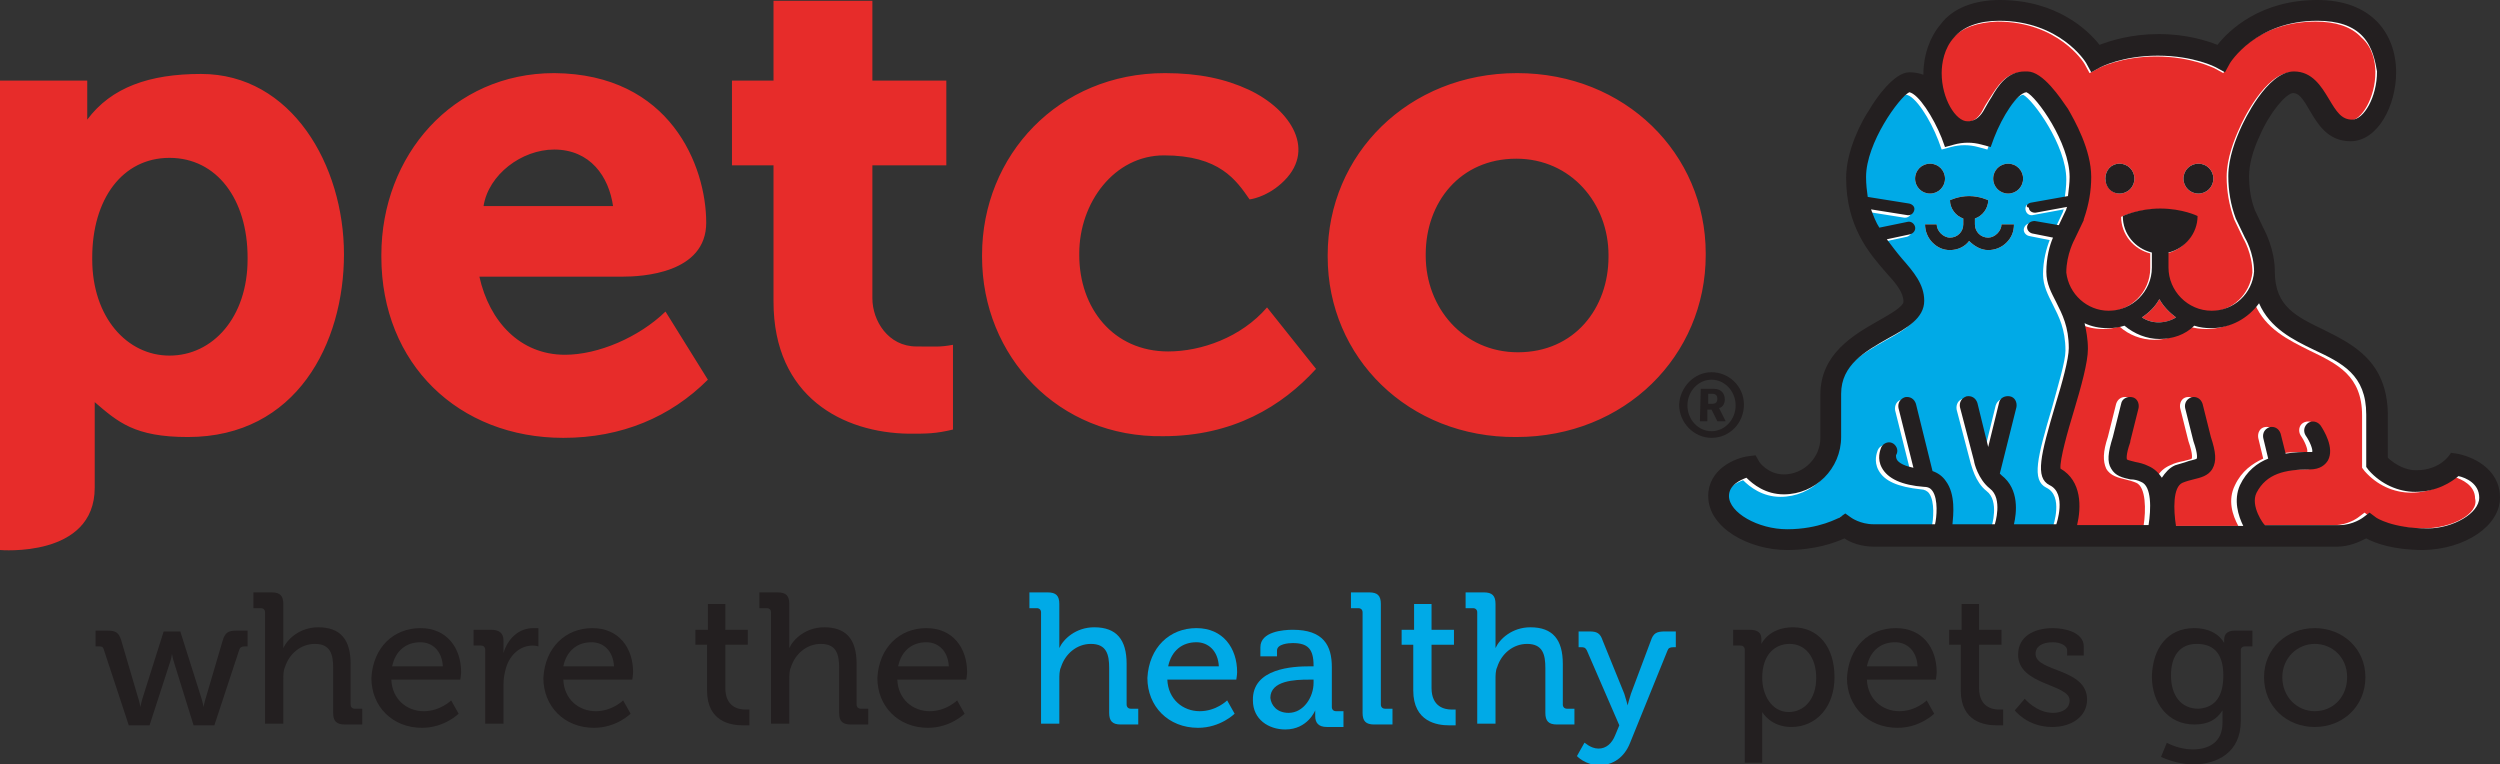 <?xml version="1.0" encoding="utf-8"?>
<svg xmlns="http://www.w3.org/2000/svg" xmlns:xlink="http://www.w3.org/1999/xlink" version="1.1" id="Layer_1" x="0px" y="0px" viewBox="0 0 300.9 92" enable-background="new 0 0 300.9 92">
<rect x="0" y="0" width="300.9" height="92" fill="#333333" stroke="none"/>
<path fill="#E72C2A" d="M259.7,38.7"/>
<path fill="#FFFFFF" d="M215,65.7c-4.3,0-9-2.5-9-6c0-2.9,2.9-4.1,4.5-4.4l0.5-0.1l0.3,0.4c0.2,0.3,1.4,1.8,3.4,1.8&#xD;&#xA;	c2.7,0,4.9-2.2,4.9-4.9v-5.2c0-4.7,3.9-6.9,6.7-8.5l0.1,0c2-1.1,3.2-1.9,3.2-2.7c0-1.3-0.9-2.3-2.1-3.7l-0.1-0.1&#xD;&#xA;	c-2-2.2-4.7-5.3-4.7-11.1c0-3.4,2.1-6.9,2.7-8c1.7-2.7,3.3-4.3,4.4-4.3c0.5,0,1,0.1,1.5,0.3l0.7,0.3V8.9c0,0,0-0.1,0-0.1&#xD;&#xA;	c0-2.2,0.7-4.3,2-5.7c1.6-1.7,4-2.6,6.9-2.6c6.7,0,10.4,3.7,11.6,5.2l0.2,0.3l0.3-0.1c1.1-0.5,3.6-1.2,6.9-1.2c3.2,0,5.5,0.7,7,1.2&#xD;&#xA;	l0.3,0.1l0.2-0.3c1.3-1.6,4.9-5.2,11.6-5.2c3,0,5.4,0.9,6.9,2.5c1.3,1.4,2,3.4,2,5.6c0,3.8-2,7.8-5.1,7.8c-2.5,0-3.6-1.9-4.5-3.5&#xD;&#xA;	c-0.8-1.4-1.4-2.3-2.4-2.3c-1.2,0-3.4,2.8-4.5,5.4l0,0c-0.9,1.9-1.4,3.7-1.4,5.1c0,1.5,0.3,2.9,0.8,4.3l1,2.1&#xD;&#xA;	c0.2,0.4,1.3,2.5,1.4,5.1v0.5h0c0.2,4.1,2.9,5.4,6.1,7c3.3,1.6,7.4,3.6,7.4,9.6l0,5.5l0.1,0.1c1.1,1,2.4,1.6,3.7,1.6&#xD;&#xA;	c2.7,0,4-1.5,4.5-2.1l0.4,0.1c1.4,0.2,4.9,1.4,4.9,4.7c0,3.2-3.9,5.8-8.8,5.8c-3.6,0-5.7-0.8-6.7-1.3l-0.2-0.1l-0.2,0.1&#xD;&#xA;	c-1.2,0.6-2.3,1-3.4,1h-55.6c-1.6,0-2.9-0.6-3.4-0.9l-0.2-0.1l-0.2,0.1C220.6,64.9,218.3,65.7,215,65.7L215,65.7z"/>
<path fill="#E72C2A" d="M41.4,30.6c0,10.7-5.7,22-18.8,22c-6.4,0-8.4-1.8-11.2-4.2v10.3c0,8.5-11.4,7.5-11.4,7.5V9.7h10.5v4.7&#xD;&#xA;	c2.9-3.9,7.5-5.5,13.7-5.5C35.1,8.9,41.4,19.9,41.4,30.6 M29.8,31.2V31c0-7-3.7-12-9.4-12c-5.7,0-9.3,5-9.3,12v0.2&#xD;&#xA;	c0,7,4.2,11.6,9.3,11.6C25.6,42.8,29.8,38.2,29.8,31.2 M45.9,30.9v-0.2c0-12,8.6-21.9,20.8-21.9C80.7,8.9,85,20,85,26.8&#xD;&#xA;	c0,6.1-7.7,6.5-10.1,6.5H57.7c1.2,5.4,4.9,9.4,10.3,9.4c4,0,8.9-2.1,12.1-5.2l5.1,8.2c-4.5,4.5-10.4,7-17.4,7&#xD;&#xA;	C55.2,52.7,45.9,43.8,45.9,30.9 M73.8,24.9C73.3,21.2,71,18,66.7,18c-3.9,0-7.9,3-8.5,6.8H73.8z M93.1,36.3V19.9h-5V9.7h5V0.1h11.9&#xD;&#xA;	v9.6h8.9v10.2h-8.9v16c0,2.7,1.9,5.8,5.3,5.8c2.2,0,2.8,0.1,4.4-0.2v10.2c-2.1,0.5-3.1,0.5-5.3,0.5C101.5,52.1,93.1,47.8,93.1,36.3&#xD;&#xA;	 M118.2,30.9v-0.2c0-12,9.2-21.9,22-21.9c4.1,0,7.3,0.7,10.1,2c5.1,2.4,8.3,7.4,3.9,11.3c-1.9,1.7-3.8,1.9-3.8,1.9&#xD;&#xA;	c-1.6-2.3-3.6-5.3-10.3-5.3c-6,0-10.2,5.7-10.2,11.8v0.2c0,6.4,4.1,11.6,10.7,11.6c4,0,8.8-1.7,11.9-5.3l5.9,7.4&#xD;&#xA;	c-4.1,4.5-10,8.1-18.4,8.1C127.4,52.7,118.2,42.9,118.2,30.9 M159.8,30.9v-0.2c0-12.1,9.7-21.9,22.8-21.9c13,0,22.7,9.7,22.7,21.7&#xD;&#xA;	v0.2c0,12.1-9.7,21.9-22.8,21.9C169.5,52.7,159.8,43,159.8,30.9 M193.6,30.9v-0.2c0-6.2-4.5-11.6-11.1-11.6&#xD;&#xA;	c-6.8,0-10.9,5.3-10.9,11.5v0.2c0,6.2,4.5,11.6,11.1,11.6C189.5,42.4,193.6,37.1,193.6,30.9"/>
<path fill="#231F20" d="M206,44.8c2.1,0,3.9,1.7,3.9,3.9c0,2.2-1.7,4-3.9,4c-2.1,0-3.9-1.8-3.9-4C202.2,46.6,203.9,44.8,206,44.8&#xD;&#xA;	 M206,51.9c1.6,0,2.9-1.4,2.9-3.1c0-1.7-1.3-3.1-2.9-3.1c-1.6,0-2.9,1.4-2.9,3.1C203.1,50.5,204.4,51.9,206,51.9 M204.7,46.8h1.6&#xD;&#xA;	c0.8,0,1.3,0.5,1.3,1.3c0,0.6-0.4,1-0.7,1v0c0,0,0,0,0.1,0.2l0.7,1.4l-1,0l-0.7-1.4l-0.5,0l0,1.4h-0.9L204.7,46.8z M206.1,48.6&#xD;&#xA;	c0.4,0,0.6-0.2,0.6-0.6c0-0.4-0.2-0.6-0.6-0.6l-0.5,0v1.2H206.1z"/>
<path fill="#231F20" d="M12.5,78.2c-0.1-0.4-0.3-0.4-0.7-0.4h-0.3v-1.9h1.4c1,0,1.4,0.2,1.7,1.2l2,6.8c0.2,0.6,0.3,1.2,0.3,1.2h0&#xD;&#xA;	c0,0,0.1-0.6,0.3-1.2l2.5-7.9h2l2.5,7.9c0.2,0.6,0.3,1.2,0.3,1.2h0c0,0,0.1-0.6,0.3-1.2l2-6.8c0.3-1,0.7-1.2,1.7-1.2h1.3v1.9h-0.3&#xD;&#xA;	c-0.4,0-0.6,0.1-0.7,0.4l-3,9.1h-2.5L21,79.9c-0.2-0.6-0.3-1.2-0.3-1.2h0c0,0-0.1,0.7-0.3,1.2L18,87.3h-2.5L12.5,78.2z"/>
<path fill="#231F20" d="M31.9,73.7c0-0.3-0.2-0.5-0.5-0.5h-0.9v-1.9h2.2c1,0,1.4,0.4,1.4,1.4v4.4c0,0.5,0,0.9,0,0.9h0&#xD;&#xA;	c0.5-1.1,2-2.5,4.2-2.5c2.7,0,3.9,1.5,3.9,4.4v4.9c0,0.3,0.2,0.5,0.5,0.5h0.9v1.9h-2.1c-1,0-1.4-0.4-1.4-1.4v-5.4&#xD;&#xA;	c0-1.6-0.3-2.9-2.2-2.9c-1.7,0-3.1,1.2-3.6,2.8c-0.2,0.4-0.2,1-0.2,1.5v5.3h-2.2V73.7z"/>
<path fill="#231F20" d="M50.6,75.6c3.2,0,4.9,2.4,4.9,5.3c0,0.3-0.1,0.9-0.1,0.9h-8.3c0.1,2.4,1.9,3.8,3.9,3.8c2,0,3.3-1.3,3.3-1.3&#xD;&#xA;	l0.9,1.6c0,0-1.7,1.7-4.4,1.7c-3.6,0-6.1-2.6-6.1-6C44.9,77.9,47.4,75.6,50.6,75.6 M53.3,80.2c-0.1-1.9-1.3-2.9-2.7-2.9&#xD;&#xA;	c-1.7,0-3,1-3.4,2.9H53.3z"/>
<path fill="#231F20" d="M58.4,78.2c0-0.3-0.2-0.5-0.5-0.5H57v-1.9h2.1c1,0,1.5,0.4,1.5,1.3v0.7c0,0.4,0,0.8,0,0.8h0&#xD;&#xA;	c0.5-1.7,1.8-3,3.6-3c0.3,0,0.6,0,0.6,0v2.2c0,0-0.3-0.1-0.7-0.1c-1.4,0-2.7,1-3.2,2.7c-0.2,0.7-0.3,1.3-0.3,2v4.7h-2.2V78.2z"/>
<path fill="#231F20" d="M71.3,75.6c3.2,0,4.9,2.4,4.9,5.3c0,0.3-0.1,0.9-0.1,0.9h-8.3c0.1,2.4,1.9,3.8,3.9,3.8c2,0,3.3-1.3,3.3-1.3&#xD;&#xA;	l0.9,1.6c0,0-1.7,1.7-4.4,1.7c-3.6,0-6.1-2.6-6.1-6C65.6,77.9,68.1,75.6,71.3,75.6 M73.9,80.2c-0.1-1.9-1.3-2.9-2.7-2.9&#xD;&#xA;	c-1.7,0-3,1-3.4,2.9H73.9z"/>
<path fill="#231F20" d="M85.2,77.6h-1.5v-1.8h1.5v-3.1h2.1v3.1h2.7v1.8h-2.7v5.2c0,2.3,1.6,2.6,2.4,2.6c0.3,0,0.5,0,0.5,0v1.9&#xD;&#xA;	c0,0-0.3,0-0.8,0c-1.4,0-4.3-0.4-4.3-4.2V77.6z"/>
<path fill="#231F20" d="M92.8,73.7c0-0.3-0.2-0.5-0.5-0.5h-0.9v-1.9h2.2c1,0,1.4,0.4,1.4,1.4v4.4c0,0.5,0,0.9,0,0.9h0&#xD;&#xA;	c0.5-1.1,2-2.5,4.2-2.5c2.7,0,3.9,1.5,3.9,4.4v4.9c0,0.3,0.2,0.5,0.5,0.5h0.9v1.9h-2.1c-1,0-1.4-0.4-1.4-1.4v-5.4&#xD;&#xA;	c0-1.6-0.3-2.9-2.2-2.9c-1.7,0-3.1,1.2-3.6,2.8c-0.2,0.4-0.2,1-0.2,1.5v5.3h-2.2V73.7z"/>
<path fill="#231F20" d="M111.5,75.6c3.2,0,4.9,2.4,4.9,5.3c0,0.3-0.1,0.9-0.1,0.9h-8.3c0.1,2.4,1.9,3.8,3.9,3.8c2,0,3.3-1.3,3.3-1.3&#xD;&#xA;	l0.9,1.6c0,0-1.7,1.7-4.4,1.7c-3.6,0-6.1-2.6-6.1-6C105.8,77.9,108.3,75.6,111.5,75.6 M114.2,80.2c-0.1-1.9-1.3-2.9-2.7-2.9&#xD;&#xA;	c-1.7,0-3,1-3.4,2.9H114.2z"/>
<path fill="#00AAE7" d="M125.3,73.7c0-0.3-0.2-0.5-0.5-0.5h-0.9v-1.9h2.2c1,0,1.4,0.4,1.4,1.4v4.4c0,0.5,0,0.9,0,0.9h0&#xD;&#xA;	c0.5-1.1,2-2.5,4.2-2.5c2.7,0,3.9,1.5,3.9,4.4v4.9c0,0.3,0.2,0.5,0.5,0.5h0.9v1.9h-2.1c-1,0-1.4-0.4-1.4-1.4v-5.4&#xD;&#xA;	c0-1.6-0.3-2.9-2.2-2.9c-1.7,0-3.1,1.2-3.6,2.8c-0.2,0.4-0.2,1-0.2,1.5v5.3h-2.2V73.7z"/>
<path fill="#00AAE7" d="M144,75.6c3.2,0,4.9,2.4,4.9,5.3c0,0.3-0.1,0.9-0.1,0.9h-8.3c0.1,2.4,1.9,3.8,3.9,3.8c2,0,3.3-1.3,3.3-1.3&#xD;&#xA;	l0.9,1.6c0,0-1.7,1.7-4.4,1.7c-3.6,0-6.1-2.6-6.1-6C138.3,77.9,140.8,75.6,144,75.6 M146.7,80.2c-0.1-1.9-1.3-2.9-2.7-2.9&#xD;&#xA;	c-1.7,0-3,1-3.4,2.9H146.7z"/>
<path fill="#00AAE7" d="M157.6,80.2h0.5v-0.1c0-2-0.7-2.7-2.5-2.7c-0.5,0-1.9,0.1-1.9,0.9v0.7h-2v-1.1c0-1.9,2.8-2.1,3.9-2.1&#xD;&#xA;	c3.7,0,4.7,1.9,4.7,4.5v4.8c0,0.3,0.2,0.5,0.5,0.5h0.9v1.9h-2c-1,0-1.4-0.5-1.4-1.3c0-0.4,0-0.7,0-0.7h0c0,0-0.9,2.3-3.6,2.3&#xD;&#xA;	c-2,0-3.9-1.2-3.9-3.5C150.7,80.4,155.7,80.2,157.6,80.2 M155.1,85.8c1.8,0,3-1.9,3-3.6v-0.4h-0.6c-1.6,0-4.6,0.1-4.6,2.2&#xD;&#xA;	C153,84.9,153.7,85.8,155.1,85.8"/>
<path fill="#00AAE7" d="M164,73.7c0-0.3-0.2-0.5-0.5-0.5h-0.9v-1.9h2.2c1,0,1.4,0.4,1.4,1.4v12.1c0,0.3,0.2,0.5,0.5,0.5h0.9v1.9&#xD;&#xA;	h-2.2c-1,0-1.4-0.4-1.4-1.4V73.7z"/>
<path fill="#00AAE7" d="M170.2,77.6h-1.5v-1.8h1.5v-3.1h2.1v3.1h2.7v1.8h-2.7v5.2c0,2.3,1.6,2.6,2.4,2.6c0.3,0,0.5,0,0.5,0v1.9&#xD;&#xA;	c0,0-0.3,0-0.8,0c-1.4,0-4.3-0.4-4.3-4.2V77.6z"/>
<path fill="#00AAE7" d="M177.8,73.7c0-0.3-0.2-0.5-0.5-0.5h-0.9v-1.9h2.2c1,0,1.4,0.4,1.4,1.4v4.4c0,0.5,0,0.9,0,0.9h0&#xD;&#xA;	c0.5-1.1,2-2.5,4.2-2.5c2.7,0,3.9,1.5,3.9,4.4v4.9c0,0.3,0.2,0.5,0.5,0.5h0.9v1.9h-2.1c-1,0-1.4-0.4-1.4-1.4v-5.4&#xD;&#xA;	c0-1.6-0.3-2.9-2.2-2.9c-1.7,0-3.1,1.2-3.6,2.8c-0.2,0.4-0.2,1-0.2,1.5v5.3h-2.2V73.7z"/>
<path fill="#00AAE7" d="M192.4,90.1c0.9,0,1.6-0.6,2-1.6l0.5-1.2l-3.9-9c-0.2-0.4-0.4-0.4-0.7-0.4H190v-1.9h1.3&#xD;&#xA;	c0.9,0,1.3,0.2,1.6,1.1l2.6,6.4c0.2,0.6,0.4,1.4,0.4,1.4h0c0,0,0.2-0.8,0.4-1.4l2.4-6.4c0.3-0.9,0.7-1.1,1.7-1.1h1.3v1.9h-0.3&#xD;&#xA;	c-0.4,0-0.6,0.1-0.7,0.4l-4.5,11.1c-0.7,1.8-2.1,2.7-3.7,2.7c-1.7,0-2.7-1.1-2.7-1.1l0.9-1.6C190.7,89.3,191.4,90.1,192.4,90.1"/>
<path fill="#231F20" d="M210,78.2c0-0.3-0.2-0.5-0.5-0.5h-0.9v-1.9h2c1,0,1.4,0.4,1.4,1.1c0,0.3,0,0.6,0,0.6h0c0,0,0.9-2,3.8-2&#xD;&#xA;	c3.1,0,5,2.4,5,6c0,3.6-2.2,6-5.2,6c-2.5,0-3.5-1.8-3.5-1.8h0c0,0,0,0.4,0,1v5.1H210V78.2z M215.3,85.7c1.8,0,3.3-1.5,3.3-4.1&#xD;&#xA;	c0-2.5-1.3-4.1-3.2-4.1c-1.7,0-3.3,1.2-3.3,4.1C212.1,83.6,213.2,85.7,215.3,85.7"/>
<path fill="#231F20" d="M228.2,75.6c3.2,0,4.9,2.4,4.9,5.3c0,0.3-0.1,0.9-0.1,0.9h-8.3c0.1,2.4,1.9,3.8,3.9,3.8c2,0,3.3-1.3,3.3-1.3&#xD;&#xA;	l0.9,1.6c0,0-1.7,1.7-4.4,1.7c-3.6,0-6.1-2.6-6.1-6C222.5,77.9,224.9,75.6,228.2,75.6 M230.8,80.2c-0.1-1.9-1.3-2.9-2.7-2.9&#xD;&#xA;	c-1.7,0-3,1-3.4,2.9H230.8z"/>
<path fill="#231F20" d="M236.1,77.6h-1.5v-1.8h1.5v-3.1h2.1v3.1h2.7v1.8h-2.7v5.2c0,2.3,1.6,2.6,2.4,2.6c0.3,0,0.5,0,0.5,0v1.9&#xD;&#xA;	c0,0-0.3,0-0.8,0c-1.4,0-4.3-0.4-4.3-4.2V77.6z"/>
<path fill="#231F20" d="M243.7,84.1c0,0,1.4,1.7,3.4,1.7c1.1,0,2-0.5,2-1.5c0-2-6.2-1.8-6.2-5.5c0-2.2,1.9-3.2,4.2-3.2&#xD;&#xA;	c1.4,0,3.7,0.5,3.7,2.2v1.1h-2v-0.6c0-0.7-1-1-1.7-1c-1.3,0-2.1,0.5-2.1,1.4c0,2.2,6.2,1.7,6.2,5.5c0,2-1.8,3.3-4.2,3.3&#xD;&#xA;	c-3,0-4.5-2-4.5-2L243.7,84.1z"/>
<path fill="#231F20" d="M264.1,75.6c2.8,0,3.6,1.8,3.6,1.8h0V77c0-0.7,0.4-1.1,1.3-1.1h2.1v1.9h-0.9c-0.3,0-0.5,0.2-0.5,0.4v8.6&#xD;&#xA;	c0,3.8-2.9,5.2-5.7,5.2c-1.4,0-2.8-0.4-3.9-0.9l0.7-1.7c0,0,1.4,0.8,3.1,0.8c2,0,3.6-0.9,3.6-3.2v-0.8c0-0.4,0-0.7,0-0.7h0&#xD;&#xA;	c-0.7,1.1-1.7,1.7-3.4,1.7c-3.1,0-5.1-2.5-5.1-5.8C259.1,78,260.9,75.6,264.1,75.6 M267.6,81.3c0-3-1.5-3.8-3.2-3.8&#xD;&#xA;	c-2,0-3.1,1.4-3.1,3.8c0,2.4,1.2,4,3.3,4C266.2,85.2,267.6,84.3,267.6,81.3"/>
<path fill="#231F20" d="M278.6,75.6c3.4,0,6.1,2.5,6.1,5.9c0,3.5-2.7,6-6.1,6c-3.4,0-6.1-2.5-6.1-6&#xD;&#xA;	C272.5,78.1,275.2,75.6,278.6,75.6 M278.6,85.6c2.2,0,3.9-1.7,3.9-4.1c0-2.4-1.8-4-3.9-4c-2.1,0-3.9,1.7-3.9,4&#xD;&#xA;	C274.7,83.9,276.5,85.6,278.6,85.6"/>
<path fill="#E72C2A" d="M259.7,38.7"/>
<path fill="#E72C2A" d="M291.6,63.6c-4.3,0-6.2-1.3-6.2-1.3l-0.8-0.6l-0.8,0.6c0,0-1.2,0.9-2.8,0.9h-9c0,0-1.8-2.3-1-3.9&#xD;&#xA;	c1.2-2.4,3.4-2.8,6.4-2.8c1.4,0,2-0.6,2.2-1.1c0.8-1.5-0.5-3.6-0.9-4.2c-0.3-0.5-1-0.6-1.5-0.3c-0.5,0.3-0.6,1-0.3,1.5&#xD;&#xA;	c0.5,0.7,0.9,1.7,0.8,2c-0.1,0-0.2,0-0.4,0c-0.7,0-1.8,0-2.8,0.2l-0.6-2.4c-0.1-0.6-0.7-0.9-1.3-0.8s-0.9,0.7-0.8,1.3l0.6,2.5&#xD;&#xA;	c-1.3,0.6-2.6,1.5-3.4,3.2c-0.9,1.8-0.3,3.6,0.4,4.9h-8.1c-0.3-1.9-0.4-4.7,0.8-5.2c0.4-0.2,0.8-0.3,1.3-0.4&#xD;&#xA;	c0.8-0.2,1.8-0.4,2.3-1.3c0.5-0.8,0.4-1.9-0.2-3.8l-1-4c-0.1-0.6-0.7-0.9-1.3-0.8c-0.6,0.1-0.9,0.7-0.8,1.3l1,4c0,0,0,0,0,0&#xD;&#xA;	c0,0,0,0,0,0c0.6,1.7,0.4,2.1,0.4,2.1c-0.1,0.1-0.7,0.2-1,0.3c-0.5,0.1-1,0.2-1.6,0.5c-0.7,0.3-1.3,0.8-1.6,1.5&#xD;&#xA;	c-0.4-0.6-0.9-1.2-1.6-1.4c-0.6-0.2-1.1-0.3-1.6-0.5c-0.3-0.1-0.9-0.2-1-0.3c0,0-0.2-0.4,0.4-2.1c0,0,0,0,0-0.1c0,0,0,0,0,0l1-4&#xD;&#xA;	c0.1-0.6-0.2-1.1-0.8-1.3c-0.6-0.1-1.1,0.2-1.3,0.8l-1,4c-0.6,1.8-0.6,2.9-0.2,3.8c0.5,0.9,1.5,1.1,2.3,1.3c0.4,0.1,0.8,0.2,1.3,0.4&#xD;&#xA;	c1.2,0.5,1.2,3.3,0.9,5.2h-8.6c0.5-2.1,0.6-5.3-2-6.8c-0.1-1.1,1-4.6,1.6-6.9c0.9-3,1.7-5.9,1.7-7.5c0-1.2-0.1-2.2-0.4-3.1&#xD;&#xA;	c0.9,0.4,1.8,0.6,2.8,0.6c0.7,0,1.4-0.1,2-0.3c1.1,1,2.6,1.6,4.2,1.6c1.6,0,3.1-0.6,4.2-1.6c0.6,0.2,1.3,0.3,2.1,0.3&#xD;&#xA;	c2.4,0,4.5-1.2,5.8-3c1.3,3,4,4.3,6.6,5.6c3.3,1.6,6.3,3,6.3,7.8l0,6.3l0.3,0.4c1.5,1.7,3.5,2.6,5.6,2.6c2.6,0,4.3-1.2,5.2-1.9&#xD;&#xA;	c0.9,0.3,2.5,1,2.5,2.6C298.4,61.8,295.2,63.6,291.6,63.6"/>
<path fill="#E72C2A" d="M259.9,36c0.5,0.9,1.2,1.6,2,2.2c-0.6,0.4-1.3,0.6-2.1,0.6c-0.7,0-1.4-0.2-2-0.6&#xD;&#xA;	C258.7,37.6,259.4,36.9,259.9,36"/>
<path fill="#E72C2A" d="M285.9,8.7c0,3.1-1.7,5.8-3,5.8c-1.3,0-1.9-1-2.8-2.5c-0.9-1.5-1.9-3.3-4.2-3.3c-3.3,0-6.1,6.1-6.3,6.6&#xD;&#xA;	c-0.7,1.5-1.6,3.8-1.6,6c0,1.7,0.3,3.4,0.9,5.1l1.1,2.3c0,0,1.1,1.8,1.1,4.1c-0.3,2.6-2.4,4.7-5.1,4.7c-2.8,0-5.2-2.3-5.2-5.2l0-1.8&#xD;&#xA;	c2-0.5,3.5-2.2,3.5-4.4c0,0-1.9-0.9-4.5-0.9c-2.6,0-4.5,0.9-4.5,0.9c0,2.1,1.5,3.9,3.5,4.4v1.8c0,2.8-2.3,5.2-5.2,5.2&#xD;&#xA;	c-2.7,0-4.9-2-5.1-4.6c0-2.2,1-4,1-4l1.1-2.3l0-0.1c0.6-1.6,0.9-3.3,0.9-5.1c0-3.3-2-6.9-2.8-8.2c-0.8-1.4-3-4.5-4.9-4.5h-0.3&#xD;&#xA;	c-2.1,0-3.1,1.7-4,3.1c-0.4,0.6-0.7,1.1-1,1.7c-0.5,0.8-1.1,1.2-1.9,1.2v0v0c-1.4,0-3.1-2.7-3.1-5.8c0-1.2,0.3-2.9,1.5-4.3&#xD;&#xA;	c1.2-1.3,3-1.9,5.4-2c7.3,0,10.4,4.9,10.5,5.1l0.6,1.1l1.1-0.6c0,0,2.7-1.4,6.9-1.4c4.3,0,6.9,1.4,7,1.4l1.1,0.6l0.6-1.1&#xD;&#xA;	c0-0.1,3.1-5.1,10.5-5.1c2.4,0,4.3,0.6,5.5,1.9C285.6,5.7,285.9,7.5,285.9,8.7 M255.1,23.3c1,0,1.8-0.8,1.8-1.8c0-1-0.8-1.8-1.8-1.8&#xD;&#xA;	c-1,0-1.7,0.8-1.7,1.8C253.4,22.5,254.2,23.3,255.1,23.3 M264.6,23.3c1,0,1.8-0.8,1.8-1.8c0-1-0.8-1.8-1.8-1.8c-1,0-1.8,0.8-1.8,1.8&#xD;&#xA;	C262.8,22.5,263.6,23.3,264.6,23.3"/>
<path fill="#00AAE7" d="M243.8,25.3c0.1,0.4,0.4,0.6,0.7,0.6c0,0,0.1,0,0.1,0l3.8-0.7c0,0-0.1,0.2-0.1,0.3l-0.9,1.9l-2.9-0.5&#xD;&#xA;	c-0.4-0.1-0.8,0.2-0.9,0.6c-0.1,0.4,0.2,0.8,0.6,0.9l2.5,0.5c-0.4,1-0.8,2.5-0.8,4.1c0,1.4,0.6,2.5,1.2,3.7c0.7,1.4,1.5,2.9,1.5,5.5&#xD;&#xA;	c0,1.3-0.9,4.2-1.6,6.8c-1.8,6.1-2.5,8.8-0.7,9.7c2.1,1,0.8,4.6,0.8,4.7h-5.1c0.3-1.3,0.7-4.2-1.5-5.9c-0.1,0-0.1-0.1-0.2-0.2l2-8&#xD;&#xA;	c0.1-0.6-0.2-1.1-0.8-1.3c-0.6-0.1-1.1,0.2-1.3,0.8l-1.3,5.3l-1.3-5.3c-0.1-0.6-0.7-0.9-1.3-0.8c-0.6,0.1-0.9,0.7-0.8,1.3l1.7,6.5&#xD;&#xA;	c0.1,0.2,0.5,2.2,1.9,3.3c1.6,1.2,0.6,4.3,0.6,4.3h-5.1c0.2-1.1,0.4-3.6-0.8-5.2c-0.4-0.6-1-1-1.6-1.2l-2-8.1&#xD;&#xA;	c-0.1-0.6-0.7-0.9-1.3-0.8c-0.6,0.1-0.9,0.7-0.8,1.3l1.8,7.2c-1.5-0.3-1.9-0.8-2-1c-0.1-0.2-0.1-0.4-0.1-0.5l0.1-0.2&#xD;&#xA;	c0.2-0.5-0.1-1.1-0.6-1.3c-0.5-0.2-1.1,0.1-1.3,0.6v0c-0.1,0.3-0.5,1.3,0.1,2.4c0.7,1.3,2.3,2,5.1,2.3c0.4,0,0.8,0.2,1,0.5&#xD;&#xA;	c0.7,1,0.5,3.2,0.3,4h-7.4c-1.6,0-2.6-0.8-2.7-0.8l-0.7-0.5l-0.7,0.5c0,0-2.3,1.4-6.3,1.4c-3.5,0-7-2-7-4c0-1.3,1.3-1.9,2.1-2.2&#xD;&#xA;	c0.8,0.8,2.3,2,4.5,2c3.8,0,6.9-3.1,6.9-6.9v-5.2c0-3.5,2.9-5.1,5.7-6.7c2.2-1.2,4.3-2.4,4.3-4.5c0-2.1-1.3-3.6-2.7-5.1&#xD;&#xA;	c-0.6-0.7-1.3-1.4-1.8-2.3l2.8-0.6c0.4-0.1,0.7-0.5,0.6-0.9c-0.1-0.4-0.5-0.6-0.9-0.6l-3.4,0.7c-0.4-0.7-0.7-1.4-1-2.2l4.4,0.7&#xD;&#xA;	c0,0,0.1,0,0.1,0c0.4,0,0.7-0.3,0.7-0.6c0.1-0.4-0.2-0.8-0.6-0.8l-5-0.8c-0.1-0.7-0.2-1.5-0.2-2.4c0-4.1,4-9.7,5.2-10.2&#xD;&#xA;	c1.1,0.1,2.9,2.9,3.9,5.5l0.4,1.1l0,0l0,0l1.1-0.3c1.1-0.3,2.2-0.3,3.3,0l1.1,0.3l0.4-1.1c1-2.5,2.8-5.3,3.9-5.5&#xD;&#xA;	c1.2,0.6,5.2,6.1,5.2,10.2c0,0.8-0.1,1.6-0.2,2.3l-4.5,0.8C244,24.5,243.7,24.9,243.8,25.3 M234.1,21.5c0-1-0.8-1.8-1.8-1.8&#xD;&#xA;	c-1,0-1.8,0.8-1.8,1.8c0,1,0.8,1.8,1.8,1.8C233.3,23.3,234.1,22.5,234.1,21.5 M241.7,19.7c-1,0-1.8,0.8-1.8,1.8c0,1,0.8,1.8,1.8,1.8&#xD;&#xA;	c1,0,1.8-0.8,1.8-1.8C243.5,20.5,242.7,19.7,241.7,19.7 M240.9,27c0,0.4-0.2,0.8-0.5,1.1c-0.3,0.3-0.7,0.5-1.1,0.5h0&#xD;&#xA;	c-0.9,0-1.6-0.7-1.6-1.6l0-0.6c0,0,0-0.1,0-0.1c0.9-0.3,1.6-1.2,1.6-2.2h0c0,0-1-0.5-2.3-0.5c-1.3,0-2.3,0.5-2.3,0.5&#xD;&#xA;	c0,1,0.7,1.9,1.6,2.2c0,0,0,0.1,0,0.1l0,0.6c0,0.9-0.7,1.6-1.6,1.6h0c-0.4,0-0.8-0.2-1.1-0.5c-0.3-0.3-0.5-0.7-0.5-1.1h-1.4&#xD;&#xA;	c0,0.8,0.3,1.6,0.9,2.2c0.6,0.6,1.3,0.9,2.1,0.9h0c0.9,0,1.8-0.4,2.3-1.1h0c0.6,0.6,1.4,1.1,2.3,1.1h0c0.8,0,1.6-0.3,2.2-0.9&#xD;&#xA;	c0.6-0.6,0.9-1.3,0.9-2.2H240.9"/>
<path fill="#231F20" d="M300.9,59.9c0,3.4-4.2,6.2-9.2,6.3c-3.6,0-5.8-0.8-6.9-1.4c-0.8,0.4-2,1-3.6,1h-55.6c-1.6,0-2.9-0.5-3.6-1&#xD;&#xA;	c-1.1,0.5-3.5,1.4-6.9,1.4c-4.5,0-9.5-2.6-9.5-6.5c0-3.2,3.2-4.6,4.9-4.8l0.8-0.1l0.4,0.7c0,0.1,1.1,1.6,3,1.6c2.4,0,4.4-2,4.4-4.4&#xD;&#xA;	v-5.2c0-4.9,4-7.2,7-8.9c1.4-0.8,3-1.7,3-2.3c0-1.1-0.9-2.2-2.1-3.5c-2-2.3-4.8-5.5-4.8-11.4c0-3.3,1.9-6.9,2.8-8.2&#xD;&#xA;	c0.8-1.4,3-4.5,4.8-4.5c0.6,0,1.2,0.1,1.7,0.3c0,0,0-0.1,0-0.1c0-2.3,0.8-4.5,2.1-6C235,1,237.6,0,240.7,0c6.8,0,10.6,3.6,12,5.4&#xD;&#xA;	c1.3-0.5,3.8-1.3,7.1-1.3c3.4,0,5.8,0.8,7.1,1.3c1.4-1.8,5.2-5.4,12-5.4c3.1,0,5.6,0.9,7.3,2.7c1.4,1.5,2.2,3.6,2.2,6&#xD;&#xA;	c0,4-2.2,8.3-5.5,8.3c-2.8,0-4-2.2-4.9-3.7c-0.8-1.4-1.3-2.1-2-2.1c-0.8,0-2.8,2.3-4,5.1l0,0c-0.9,1.9-1.3,3.6-1.3,4.9&#xD;&#xA;	c0,1.4,0.2,2.8,0.7,4.1l1,2.1c0.2,0.4,1.4,2.6,1.4,5.3h0c0,4.2,2.6,5.4,5.9,7c3.4,1.7,7.6,3.7,7.7,10.1l0,5.3c1,0.9,2.2,1.5,3.4,1.5&#xD;&#xA;	c3.1,0,4.2-2.1,4.2-2.1l0.7,0.1C297.4,54.9,300.9,56.3,300.9,59.9 M244.4,24.4l4.5-0.8c0.1-0.8,0.2-1.6,0.2-2.3&#xD;&#xA;	c0-4.1-4-9.7-5.2-10.2c-1.1,0.1-2.9,2.9-3.9,5.5l-0.4,1.1l-1.1-0.3c-1.1-0.3-2.2-0.3-3.3,0l-1.1,0.3l0,0l0,0l-0.4-1.1&#xD;&#xA;	c-1-2.5-2.8-5.3-3.9-5.5c-1.2,0.6-5.2,6.1-5.2,10.2c0,0.9,0.1,1.7,0.2,2.4l5,0.8c0.4,0.1,0.7,0.4,0.6,0.8c-0.1,0.4-0.4,0.6-0.7,0.6&#xD;&#xA;	c0,0-0.1,0-0.1,0l-4.4-0.7c0.3,0.8,0.6,1.6,1,2.2l3.4-0.7c0.4-0.1,0.8,0.2,0.9,0.6c0.1,0.4-0.2,0.8-0.6,0.9l-2.8,0.6&#xD;&#xA;	c0.6,0.8,1.2,1.6,1.8,2.3c1.4,1.6,2.7,3.1,2.7,5.1c0,2.1-2.1,3.3-4.3,4.5c-2.8,1.6-5.7,3.2-5.7,6.7v5.2c0,3.8-3.1,6.9-6.9,6.9&#xD;&#xA;	c-2.2,0-3.7-1.2-4.5-2c-0.8,0.3-2.1,0.9-2.1,2.2c0,2,3.5,4,7,4c3.9,0,6.2-1.4,6.3-1.4l0.7-0.5l0.7,0.5c0,0,1.1,0.8,2.7,0.8h7.4&#xD;&#xA;	c0.2-0.8,0.4-3-0.3-4c-0.2-0.3-0.5-0.5-1-0.5c-2.7-0.2-4.4-1-5.1-2.3c-0.6-1.1-0.2-2.1-0.1-2.4v0c0.2-0.5,0.8-0.8,1.3-0.6&#xD;&#xA;	c0.5,0.2,0.8,0.8,0.6,1.3l-0.1,0.2c0,0.1,0,0.3,0.1,0.5c0.1,0.2,0.5,0.7,2,1l-1.8-7.2c-0.1-0.6,0.2-1.1,0.8-1.3&#xD;&#xA;	c0.6-0.1,1.1,0.2,1.3,0.8l2,8.1c0.6,0.2,1.2,0.6,1.6,1.2c1.2,1.6,0.9,4.1,0.8,5.2h5.1c0,0,1-3.1-0.6-4.3c-1.4-1.1-1.9-3.1-1.9-3.3&#xD;&#xA;	l-1.7-6.5c-0.1-0.6,0.2-1.1,0.8-1.3c0.6-0.1,1.1,0.2,1.3,0.8l1.3,5.3l1.3-5.3c0.1-0.6,0.7-0.9,1.3-0.8c0.6,0.1,0.9,0.7,0.8,1.3l-2,8&#xD;&#xA;	c0.1,0.1,0.1,0.1,0.2,0.2c2.2,1.7,1.8,4.6,1.5,5.9h5.1c0,0,1.3-3.7-0.8-4.7c-1.8-0.9-1.1-3.6,0.7-9.7c0.8-2.6,1.6-5.5,1.6-6.8&#xD;&#xA;	c0-2.6-0.8-4.1-1.5-5.5c-0.6-1.2-1.2-2.2-1.2-3.7c0-1.7,0.4-3.2,0.8-4.1l-2.5-0.5c-0.4-0.1-0.7-0.5-0.6-0.9c0.1-0.4,0.5-0.6,0.9-0.6&#xD;&#xA;	l2.9,0.5l0.9-1.9c0-0.1,0.1-0.3,0.1-0.3l-3.8,0.7c0,0-0.1,0-0.1,0c-0.3,0-0.7-0.2-0.7-0.6C243.7,24.9,244,24.5,244.4,24.4&#xD;&#xA;	 M298.4,59.9c0-1.7-1.6-2.4-2.5-2.6c-0.8,0.7-2.6,1.9-5.2,1.9c-2,0-4.1-0.9-5.6-2.6l-0.3-0.4l0-6.3c0-4.8-2.9-6.2-6.3-7.8&#xD;&#xA;	c-2.5-1.2-5.3-2.6-6.6-5.6c-1.3,1.8-3.4,3-5.8,3c-0.7,0-1.4-0.1-2-0.3c-1.1,1.1-2.6,1.6-4.2,1.6c-1.5,0-3-0.6-4.2-1.6&#xD;&#xA;	c-0.6,0.2-1.3,0.3-2,0.3c-1,0-2-0.2-2.8-0.6c0.2,0.9,0.4,1.9,0.4,3.1c0,1.6-0.8,4.5-1.7,7.5c-0.7,2.3-1.7,5.8-1.6,6.9&#xD;&#xA;	c2.6,1.5,2.5,4.7,2,6.8h8.6c0.3-1.9,0.4-4.7-0.9-5.2c-0.4-0.2-0.8-0.3-1.3-0.3c-0.9-0.2-1.8-0.4-2.3-1.3c-0.5-0.8-0.4-1.9,0.2-3.8&#xD;&#xA;	l1-4c0.1-0.6,0.7-0.9,1.3-0.8c0.6,0.1,0.9,0.7,0.8,1.3l-1,4c0,0,0,0,0,0c0,0,0,0,0,0.1c-0.6,1.7-0.4,2.1-0.4,2.1&#xD;&#xA;	c0.1,0.1,0.7,0.2,1,0.3c0.5,0.1,1,0.2,1.6,0.5c0.7,0.3,1.2,0.8,1.6,1.4c0.4-0.6,0.9-1.2,1.6-1.5c0.6-0.2,1.1-0.3,1.6-0.5&#xD;&#xA;	c0.3-0.1,0.9-0.2,1-0.3c0,0,0.2-0.4-0.4-2.1c0,0,0,0,0,0c0,0,0,0,0,0l-1-4c-0.1-0.6,0.2-1.1,0.8-1.3c0.6-0.1,1.1,0.2,1.3,0.8l1,4&#xD;&#xA;	c0.6,1.8,0.7,2.9,0.2,3.8c-0.5,0.9-1.5,1.1-2.3,1.3c-0.4,0.1-0.8,0.2-1.3,0.4c-1.2,0.5-1.1,3.3-0.8,5.2h8.1&#xD;&#xA;	c-0.6-1.2-1.2-3.1-0.4-4.9c0.8-1.7,2.1-2.7,3.4-3.2l-0.6-2.5c-0.1-0.6,0.2-1.1,0.8-1.3c0.6-0.1,1.1,0.2,1.3,0.8l0.6,2.4&#xD;&#xA;	c1.1-0.2,2.1-0.2,2.8-0.2c0.2,0,0.3,0,0.4,0c0.1-0.3-0.3-1.3-0.8-2c-0.3-0.5-0.2-1.1,0.3-1.5c0.5-0.3,1.1-0.2,1.5,0.3&#xD;&#xA;	c0.4,0.6,1.7,2.7,0.9,4.2c-0.3,0.5-0.9,1.1-2.2,1.1c-3,0-5.2,0.5-6.4,2.8c-0.8,1.6,0.9,3.9,1,3.9h9c1.6,0,2.8-0.9,2.8-0.9l0.8-0.6&#xD;&#xA;	l0.8,0.6c0,0,1.9,1.3,6.2,1.3C295.2,63.6,298.4,61.8,298.4,59.9 M257.8,38.2c0.6,0.4,1.3,0.6,2,0.6c0.7,0,1.5-0.2,2.1-0.6&#xD;&#xA;	c-0.8-0.6-1.5-1.3-2-2.2C259.4,36.9,258.7,37.6,257.8,38.2 M284.4,4.4c-1.2-1.3-3-1.9-5.5-1.9c-7.4,0-10.5,5.1-10.5,5.1l-0.6,1.1&#xD;&#xA;	l-1.1-0.6c0,0-2.6-1.4-7-1.4c-4.3,0-6.9,1.4-6.9,1.4l-1.1,0.6l-0.6-1.1c-0.1-0.2-3.2-5.1-10.5-5.1c-2.4,0-4.3,0.7-5.4,2&#xD;&#xA;	c-1.2,1.3-1.5,3.1-1.5,4.3c0,3.1,1.7,5.8,3.1,5.8c0.8,0,1.4-0.4,1.9-1.2c0.3-0.5,0.6-1.1,1-1.7c0.8-1.4,1.9-3.1,4-3.1h0.3&#xD;&#xA;	c1.9,0,4,3.2,4.9,4.5c0.8,1.4,2.8,4.9,2.8,8.2c0,1.7-0.3,3.4-0.9,5.1l0,0.1l-1.1,2.3c0,0-1,1.8-1,4c0.3,2.6,2.5,4.6,5.1,4.6&#xD;&#xA;	c2.8,0,5.2-2.3,5.2-5.2v-1.8c-2-0.5-3.5-2.2-3.5-4.4c0,0,1.9-0.9,4.5-0.9c2.7,0,4.5,0.9,4.5,0.9c0,2.1-1.5,3.9-3.5,4.4l0,1.8&#xD;&#xA;	c0,2.8,2.3,5.2,5.2,5.2c2.7,0,4.9-2.1,5.1-4.7c0-2.3-1.1-4.1-1.1-4.1l-1.1-2.3c-0.6-1.6-0.9-3.3-0.9-5.1c0-2.2,0.9-4.5,1.6-6&#xD;&#xA;	c0.2-0.4,3-6.6,6.3-6.6c2.2,0,3.3,1.8,4.2,3.3c0.9,1.5,1.5,2.5,2.8,2.5c1.4,0,3-2.7,3-5.8C285.9,7.5,285.6,5.7,284.4,4.4&#xD;&#xA;	 M255.1,23.3c1,0,1.8-0.8,1.8-1.8c0-1-0.8-1.8-1.8-1.8c-1,0-1.7,0.8-1.7,1.8C253.4,22.5,254.1,23.3,255.1,23.3 M264.6,23.3&#xD;&#xA;	c1,0,1.8-0.8,1.8-1.8c0-1-0.8-1.8-1.8-1.8c-1,0-1.8,0.8-1.8,1.8C262.8,22.5,263.6,23.3,264.6,23.3 M234.1,21.5c0-1-0.8-1.8-1.8-1.8&#xD;&#xA;	c-1,0-1.8,0.8-1.8,1.8c0,1,0.8,1.8,1.8,1.8C233.3,23.3,234.1,22.5,234.1,21.5 M241.7,19.7c-1,0-1.8,0.8-1.8,1.8c0,1,0.8,1.8,1.8,1.8&#xD;&#xA;	c1,0,1.8-0.8,1.8-1.8C243.5,20.5,242.7,19.7,241.7,19.7 M240.9,27c0,0.4-0.2,0.8-0.5,1.1c-0.3,0.3-0.7,0.5-1.1,0.5h0&#xD;&#xA;	c-0.9,0-1.6-0.7-1.6-1.6l0-0.6c0,0,0-0.1,0-0.1c0.9-0.3,1.6-1.2,1.6-2.2h0c0,0-1-0.5-2.3-0.5c-1.3,0-2.3,0.5-2.3,0.5&#xD;&#xA;	c0,1,0.7,1.9,1.6,2.2c0,0,0,0.1,0,0.1l0,0.6c0,0.9-0.7,1.6-1.6,1.6h0c-0.4,0-0.8-0.2-1.1-0.5c-0.3-0.3-0.5-0.7-0.5-1.1h-1.4&#xD;&#xA;	c0,0.8,0.3,1.6,0.9,2.2c0.6,0.6,1.3,0.9,2.1,0.9h0c0.9,0,1.8-0.4,2.3-1.1h0c0.6,0.6,1.4,1.1,2.3,1.1h0c0.8,0,1.6-0.3,2.2-0.9&#xD;&#xA;	c0.6-0.6,0.9-1.3,0.9-2.2H240.9"/>
</svg>